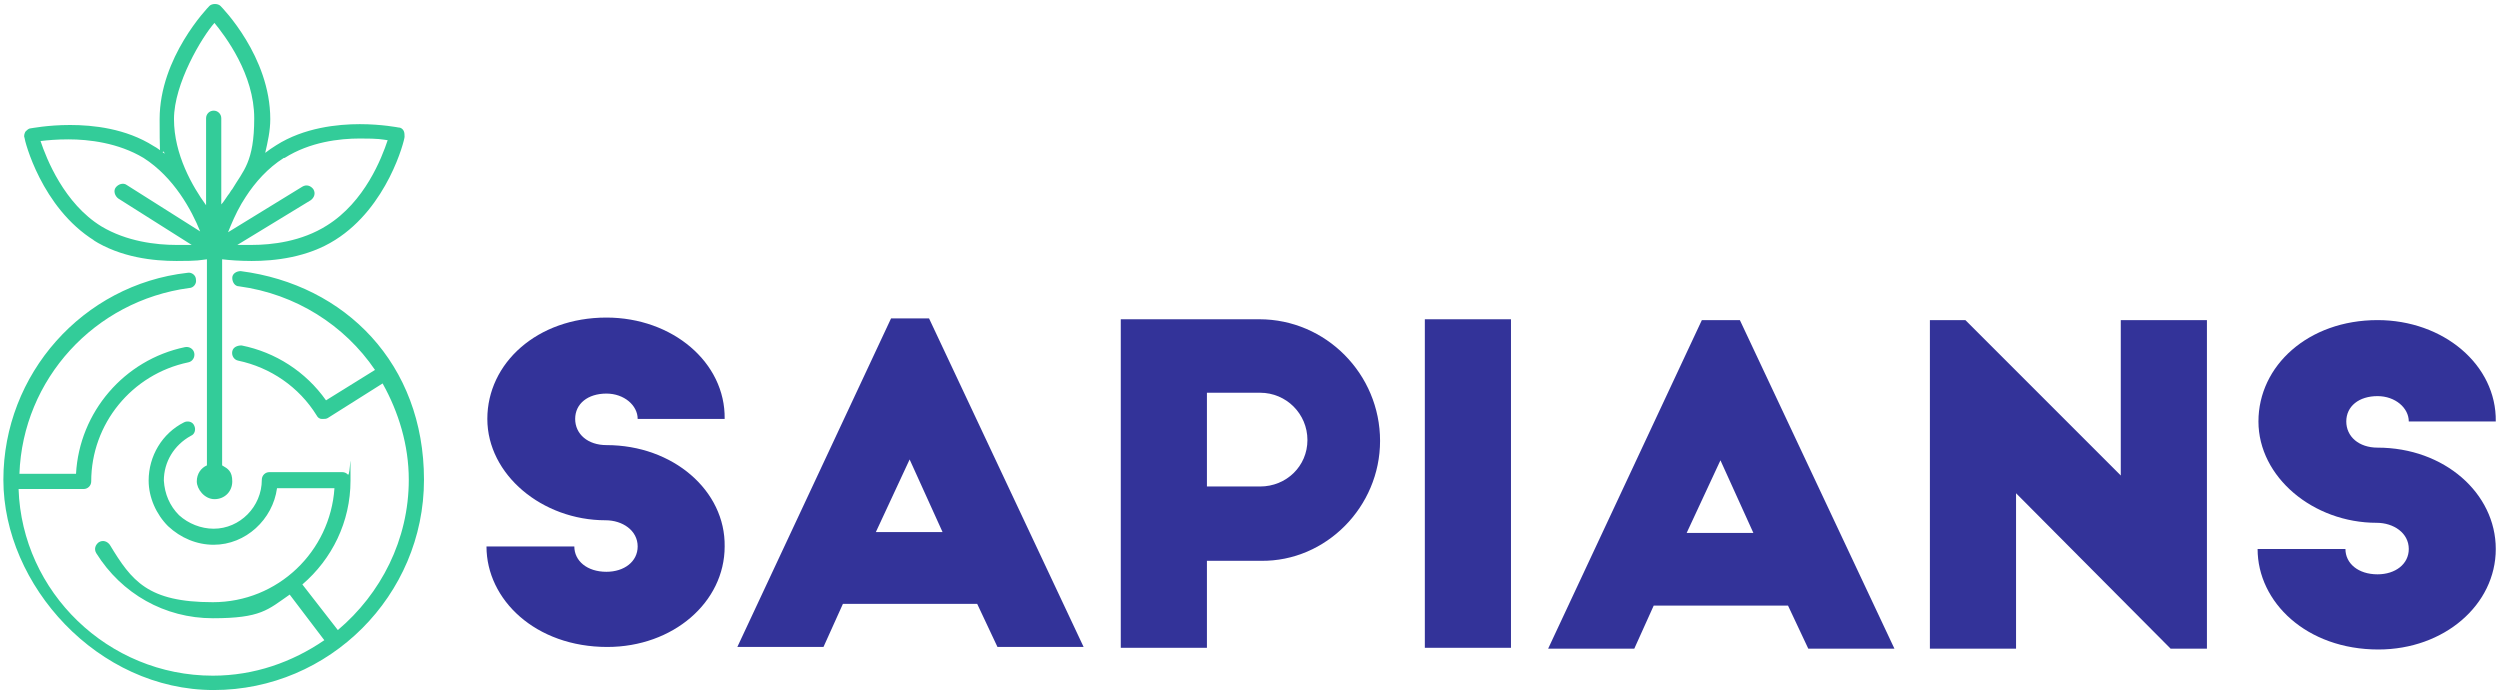 <?xml version="1.0" encoding="UTF-8"?> <svg xmlns="http://www.w3.org/2000/svg" id="Layer_1" version="1.1" viewBox="0 0 296 82"><defs><style> .st0 { fill: #3c9; } .st1 { fill: #339; } </style></defs><g><path class="st0" d="M28.5,32.1c-.5,0-1,.3-1,.8,0,.5.3,1,.8,1,6.7.9,12.5,4.6,16.1,9.9l-5.8,3.6c-2.4-3.4-6-5.7-10-6.5-.5,0-1,.2-1.1.7-.1.5.2,1,.7,1.1,3.8.8,7.2,3.1,9.3,6.5.1.2.3.4.6.4,0,0,.1,0,.2,0,.2,0,.3,0,.5-.1l6.5-4.1c1.9,3.4,3.1,7.3,3.1,11.4,0,7.1-3.3,13.5-8.4,17.8l-4.2-5.4c3.5-3,5.7-7.4,5.7-12.3s0-.5-.3-.7c-.2-.2-.4-.3-.7-.3h-8.6c-.5,0-.9.4-.9.9,0,3.2-2.6,5.8-5.7,5.8-1.5,0-3-.6-4.1-1.6-1.1-1.1-1.7-2.5-1.8-4.1,0-2.2,1.2-4.2,3.2-5.3.5-.2.6-.8.4-1.2-.2-.5-.8-.6-1.2-.4-2.6,1.3-4.2,4-4.2,6.9,0,2,.9,4,2.3,5.4,1.5,1.4,3.4,2.2,5.4,2.2,3.8,0,7-3,7.5-6.7h6.8c-.5,7.5-6.7,13.5-14.4,13.5s-9.6-2.5-12.2-6.8c-.3-.4-.8-.6-1.3-.3-.4.3-.6.8-.3,1.3,3,4.8,8.1,7.7,13.8,7.7s6.5-1,9.1-2.8l4.1,5.4c-3.8,2.6-8.3,4.2-13.2,4.2-12.4,0-22.6-9.9-23-22.1h7.7c.5,0,.9-.4.9-.9,0-6.8,4.8-12.7,11.5-14.1.5-.1.8-.6.7-1.1-.1-.5-.6-.8-1.1-.7-7.2,1.5-12.5,7.7-12.9,15H2.3c.4-11.2,8.9-20.5,20.1-22,.5,0,.9-.5.8-1,0-.5-.5-.9-1-.8C9.8,33.7.4,44.3.4,56.8s11.2,24.9,24.9,24.9,24.9-11.2,24.9-24.9-9.3-23.1-21.7-24.7Z"></path><path class="st0" d="M11,28.4c3.3,2.1,7.2,2.5,9.9,2.5s2.7-.1,3.6-.2v24.4c-.7.3-1.2,1-1.2,1.9s.9,2.1,2.1,2.1,2.1-.9,2.1-2.1-.5-1.5-1.2-1.9v-24.4c.8.1,2.1.2,3.5.2,2.7,0,6.6-.4,9.9-2.5,6.2-3.9,8.2-11.8,8.2-12.2,0-.2,0-.5-.1-.7-.1-.2-.3-.4-.6-.4,0,0-2-.4-4.6-.4s-6.6.4-9.9,2.5c-.5.3-.9.6-1.3.9.3-1.3.6-2.6.6-4,0-7.4-5.7-13.2-5.9-13.4-.3-.3-1-.3-1.3,0-.2.2-5.9,6.1-5.9,13.4s.2,2.8.6,4.1c-.4-.3-.9-.7-1.3-.9-3.3-2.1-7.2-2.5-9.9-2.5s-4.6.4-4.7.4c-.2,0-.4.2-.6.4-.1.2-.2.5-.1.7,0,.3,2,8.3,8.3,12.2ZM33.7,18.7c3-1.9,6.5-2.3,8.9-2.3s2.5.1,3.3.2c-.7,2.1-2.7,7.3-7.2,10.1-3,1.9-6.5,2.3-8.9,2.3s-1.2,0-1.7,0l8.7-5.3c.4-.3.6-.8.3-1.3-.3-.4-.8-.6-1.3-.3l-8.8,5.4c.4-1,.9-2.2,1.6-3.4.2-.3.3-.5.5-.8,1.1-1.7,2.6-3.4,4.5-4.6ZM25.3,2.6c1.4,1.7,4.8,6.2,4.8,11.4s-1.3,6.2-2.6,8.4c-.2.2-.3.5-.5.7-.3.4-.5.8-.8,1.1v-10.2c0-.5-.4-.9-.9-.9s-.9.4-.9.9v10.3c-1.6-2.2-3.8-6-3.8-10.2s3.3-9.7,4.8-11.4ZM8.1,16.5c2.4,0,5.9.4,8.9,2.2,3.6,2.3,5.7,6.2,6.7,8.7l-8.7-5.5c-.4-.3-1-.1-1.3.3-.3.4-.1,1,.3,1.3l8.7,5.5c-.5,0-1.2,0-1.8,0-2.4,0-5.9-.4-8.9-2.2-4.4-2.7-6.5-8-7.2-10.1.8-.1,1.9-.2,3.3-.2Z"></path></g><g><path class="st1" d="M57.6,64.7h10.4c0,1.7,1.5,3,3.8,3,2.1,0,3.7-1.2,3.7-3,0-1.9-1.8-3.1-3.8-3.1-7.5,0-14-5.4-14-12,0-6.6,5.9-12,14.1-12,7.8,0,14.1,5.3,14,12h-10.3c0-1.6-1.6-3-3.7-3-2.2,0-3.7,1.2-3.7,3,0,1.8,1.5,3.1,3.7,3.1,7.9,0,14.1,5.4,14,12,0,6.6-6.1,11.9-13.9,11.9-8.5,0-14.3-5.6-14.3-11.9Z"></path><path class="st1" d="M105.4,37.7h4.6s18.3,38.9,18.3,38.9h-10.2s-2.4-5.1-2.4-5.1h-15.9s-2.3,5.1-2.3,5.1h-10.2s18.2-38.9,18.2-38.9ZM111.6,63l-3.9-8.6-4,8.6h7.9Z"></path><path class="st1" d="M132.7,37.8h16.4c7.9,0,14.3,6.5,14.3,14.4,0,7.8-6.4,14.3-14.1,14.2h-6.4s0,10.3,0,10.3h-10.2s0-38.9,0-38.9ZM149.2,57.6c3.1,0,5.6-2.4,5.6-5.5,0-3.1-2.5-5.6-5.6-5.6h-6.3s0,11.1,0,11.1h6.3Z"></path><path class="st1" d="M168.7,37.8h10.2s0,38.9,0,38.9h-10.2s0-38.9,0-38.9Z"></path><path class="st1" d="M201.4,37.9h4.6s18.3,38.9,18.3,38.9h-10.2s-2.4-5.1-2.4-5.1h-15.9s-2.3,5.1-2.3,5.1h-10.2s18.2-38.9,18.2-38.9ZM207.6,63.1l-3.9-8.6-4,8.6h7.9Z"></path><path class="st1" d="M228.5,37.9h4.2s18.4,18.4,18.4,18.4v-18.4s10.2,0,10.2,0v38.9c0,0-4.3,0-4.3,0l-18.3-18.4v18.4s-10.2,0-10.2,0v-38.9Z"></path><path class="st1" d="M267.3,65h10.4c0,1.7,1.5,3,3.8,3,2.1,0,3.7-1.2,3.7-3,0-1.9-1.8-3.1-3.8-3.1-7.5,0-14-5.4-14-12,0-6.6,5.9-12,14.1-12,7.8,0,14.1,5.3,14,12h-10.3c0-1.6-1.6-3-3.7-3-2.2,0-3.7,1.2-3.7,3,0,1.8,1.5,3.1,3.7,3.1,7.9,0,14,5.4,14,12,0,6.6-6.1,11.9-13.9,11.9-8.5,0-14.3-5.6-14.3-11.9Z"></path></g></svg> 
